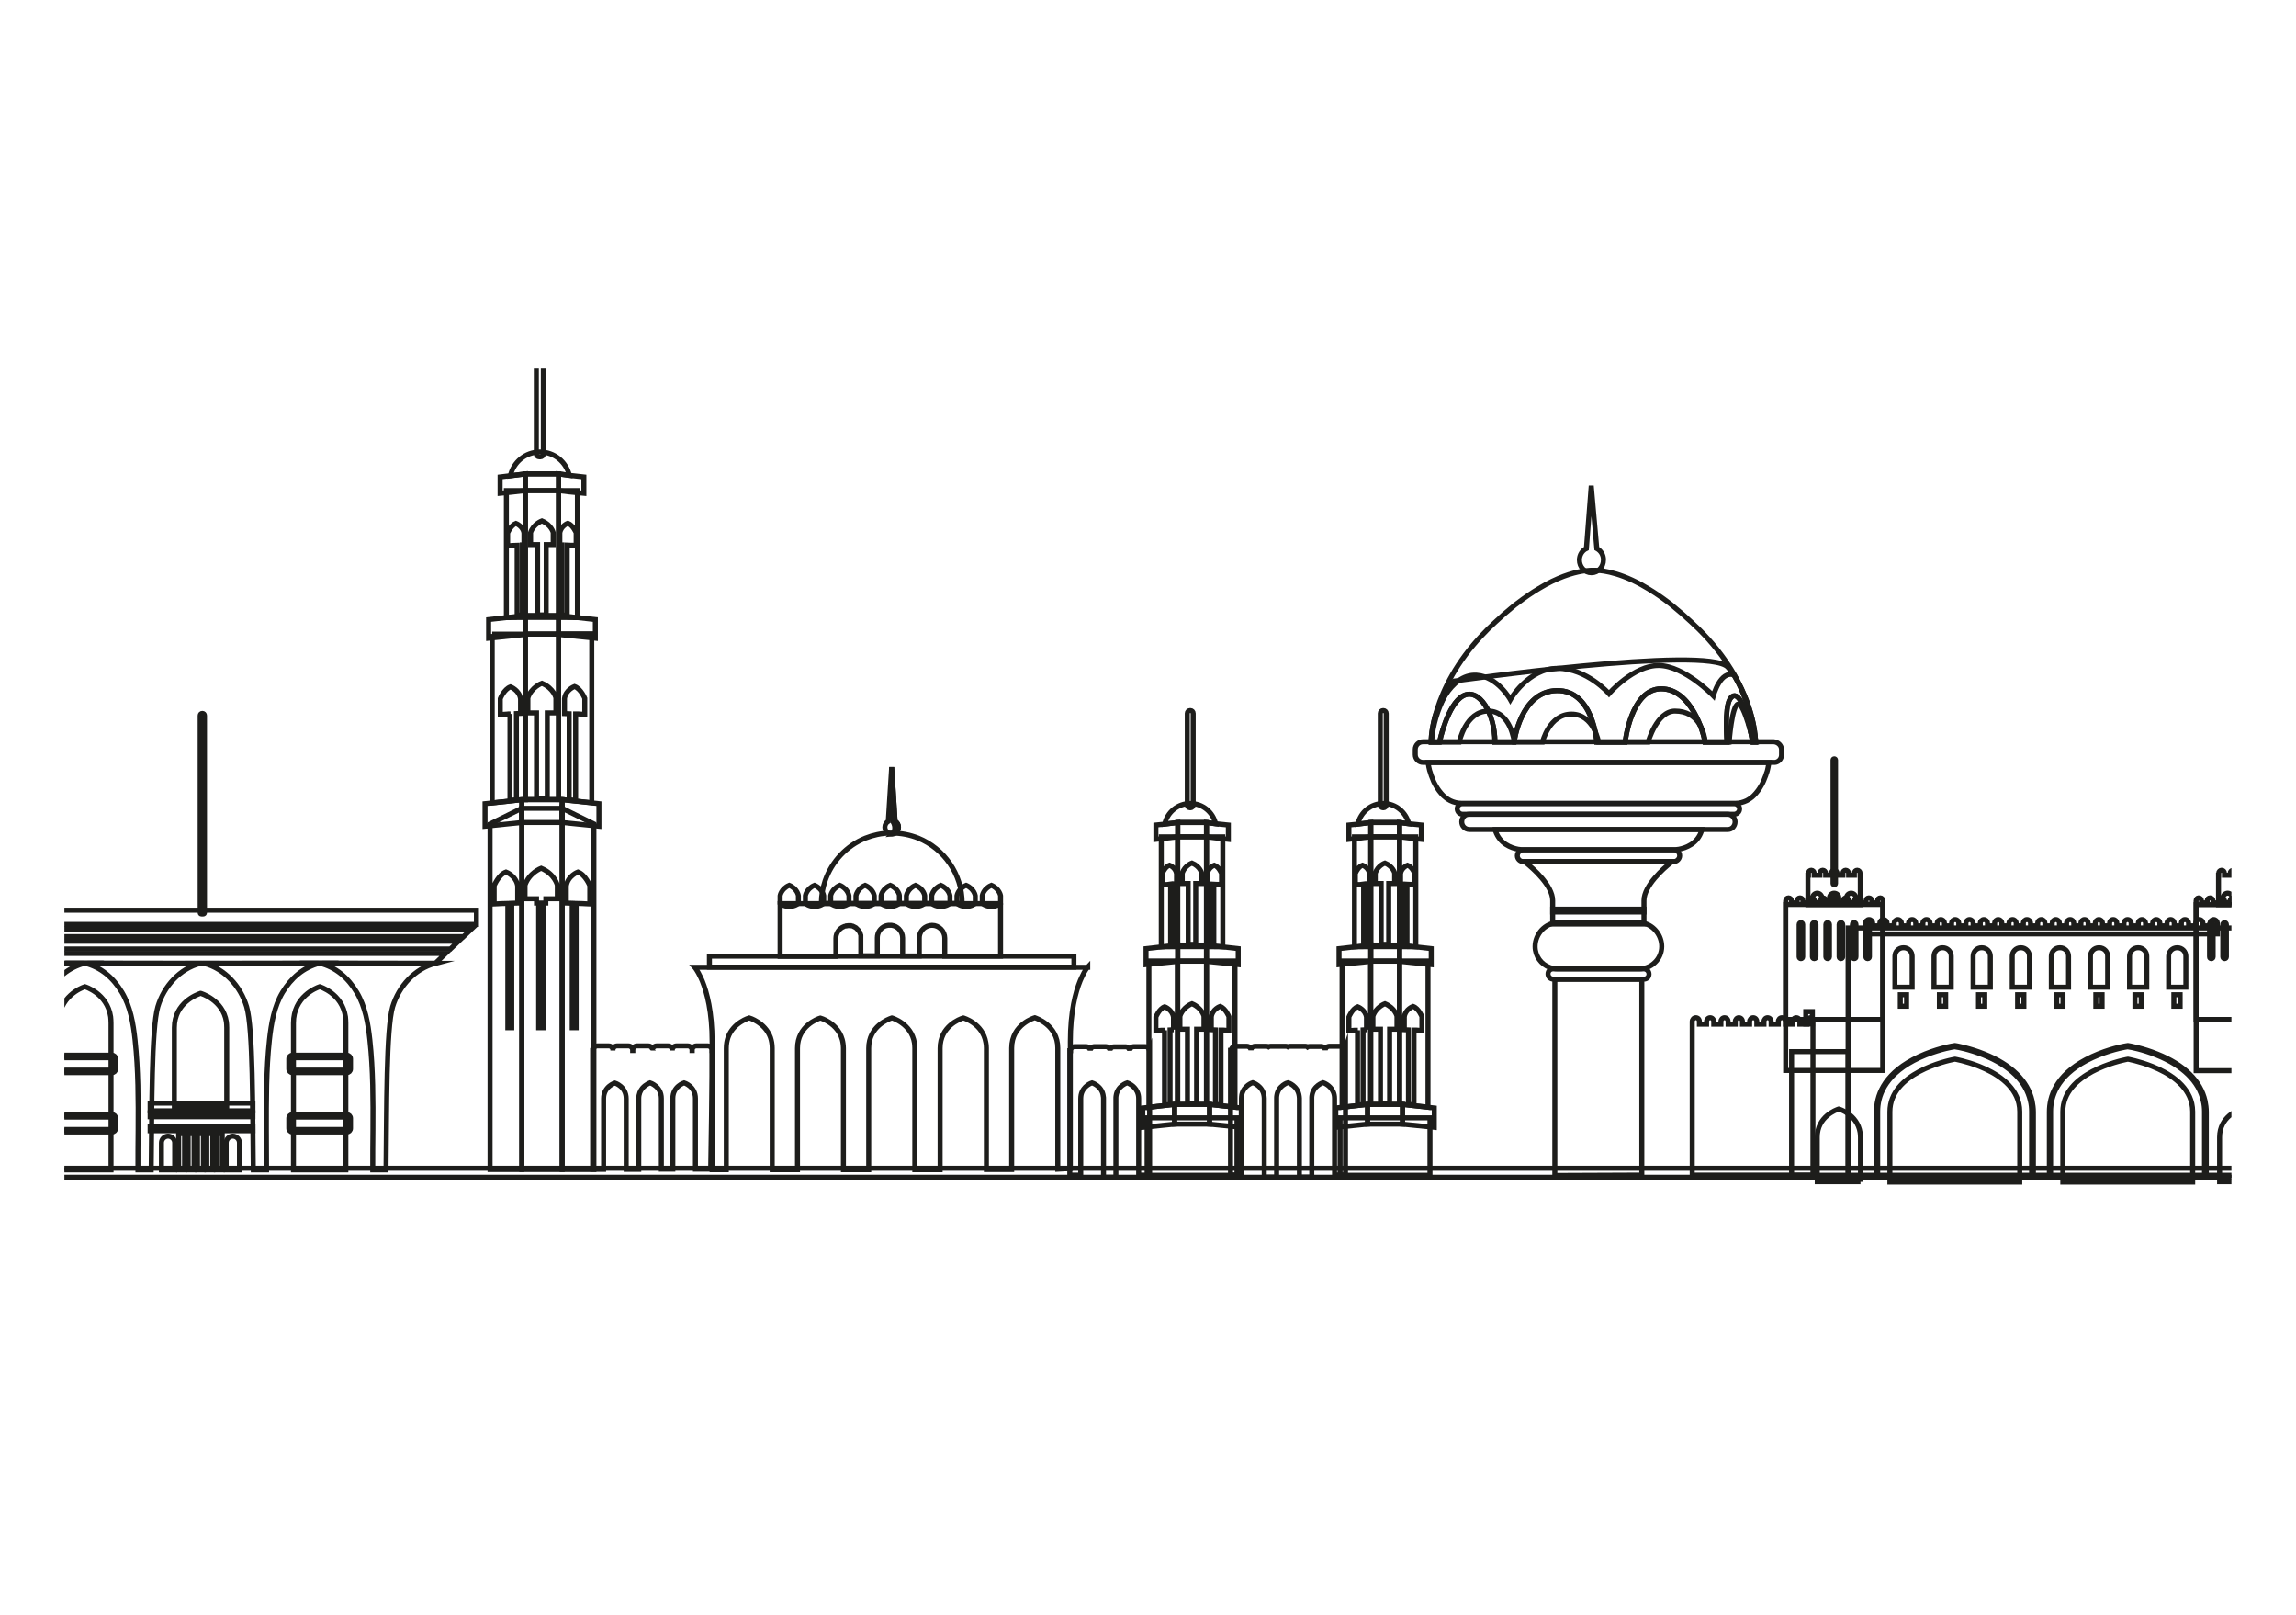 <?xml version="1.0" encoding="utf-8"?>
<!-- Generator: Adobe Illustrator 24.3.0, SVG Export Plug-In . SVG Version: 6.00 Build 0)  -->
<svg version="1.1" xmlns="http://www.w3.org/2000/svg" xmlns:xlink="http://www.w3.org/1999/xlink" x="0px" y="0px"
	 viewBox="0 0 128 90" style="enable-background:new 0 0 128 90;" xml:space="preserve">
<style type="text/css">
	.st0{clip-path:url(#SVGID_2_);}
	.st1{fill:none;stroke:#1D1D1B;stroke-width:0.28;stroke-miterlimit:10;}
</style>
<g id="Layer_1">
</g>
<g id="Layer_2">
	<g>
		<defs>
			<rect id="SVGID_1_" x="3.59" y="20.54" width="120.81" height="48.38"/>
		</defs>
		<clipPath id="SVGID_2_">
			<use xlink:href="#SVGID_1_"  style="overflow:visible;"/>
		</clipPath>
		<g id="buildings" class="st0">
			<g>
				<polygon class="st1" points="91.53,54.58 91.53,65.49 86.68,65.51 86.68,54.58 				"/>
				<path class="st1" d="M91.93,54.29c0,0.08-0.03,0.15-0.08,0.2c-0.05,0.05-0.12,0.08-0.2,0.08h-5.06c-0.16,0-0.29-0.13-0.29-0.29
					c0-0.08,0.03-0.15,0.08-0.2c0.05-0.05,0.12-0.08,0.2-0.08h5.06C91.8,54,91.93,54.13,91.93,54.29z"/>
				<path class="st1" d="M92.64,52.75c0,0.34-0.14,0.66-0.37,0.88c-0.13,0.13-0.28,0.23-0.45,0.29C91.68,53.97,91.54,54,91.39,54
					h-4.56c-0.15,0-0.29-0.03-0.43-0.08c-0.48-0.17-0.82-0.63-0.82-1.17c0-0.34,0.14-0.67,0.37-0.92c0.23-0.24,0.54-0.4,0.88-0.4
					h4.56c0.09,0,0.18,0.01,0.27,0.03C92.22,51.6,92.64,52.15,92.64,52.75z"/>
				<path class="st1" d="M93.22,48.02c0,0-0.04,0.03-0.1,0.08c-0.35,0.28-1.47,1.25-1.47,2.09v1.28c0,0.02,0,0.03,0,0.03h-5.09
					c0,0,0-0.33,0-1.31c0-0.84-1.12-1.81-1.47-2.09c-0.06-0.05-0.1-0.08-0.1-0.08H93.22z"/>
				<path class="st1" d="M93.64,47.69c0,0.09-0.04,0.17-0.1,0.23c-0.06,0.06-0.14,0.1-0.23,0.1h-8.39c-0.18,0-0.33-0.15-0.33-0.33
					c0-0.09,0.04-0.17,0.1-0.23c0.06-0.06,0.14-0.1,0.23-0.1h8.39C93.49,47.36,93.64,47.5,93.64,47.69z"/>
				<path class="st1" d="M94.88,46.23c-0.01,0.03-0.01,0.05-0.02,0.08c-0.23,0.72-0.88,0.95-1.26,1.02
					c-0.17,0.03-0.29,0.03-0.29,0.03h-8.39c0,0-0.12,0-0.29-0.03c-0.38-0.07-1.02-0.3-1.26-1.02c-0.01-0.03-0.02-0.05-0.02-0.08
					H94.88z"/>
				<path class="st1" d="M96.73,45.81c0,0.12-0.05,0.22-0.12,0.3c-0.08,0.08-0.18,0.12-0.3,0.12H81.92c-0.24,0-0.43-0.19-0.43-0.43
					c0-0.12,0.05-0.22,0.12-0.3c0.04-0.04,0.08-0.07,0.13-0.09c0.05-0.02,0.11-0.03,0.17-0.03H96.3c0.06,0,0.12,0.01,0.17,0.03
					C96.62,45.48,96.73,45.63,96.73,45.81z"/>
				<path class="st1" d="M99.32,41.78v0.29c0,0.2-0.13,0.36-0.31,0.41c-0.04,0.01-0.07,0.01-0.11,0.01H79.33
					c-0.23,0-0.43-0.19-0.43-0.43v-0.29c0-0.24,0.19-0.43,0.43-0.43h19.56C99.13,41.36,99.32,41.55,99.32,41.78z"/>
				<path class="st1" d="M98.62,42.5c0,0-0.01,0.06-0.03,0.16c-0.01,0.04-0.02,0.1-0.03,0.15c-0.01,0.04-0.02,0.08-0.03,0.13
					c-0.01,0.05-0.03,0.1-0.05,0.15c-0.01,0.04-0.03,0.09-0.04,0.13c-0.02,0.05-0.04,0.1-0.06,0.15c-0.02,0.04-0.03,0.09-0.05,0.13
					c-0.02,0.05-0.05,0.1-0.07,0.15c-0.02,0.04-0.04,0.09-0.07,0.13c-0.03,0.05-0.06,0.1-0.09,0.15c-0.03,0.04-0.06,0.09-0.09,0.13
					c-0.04,0.05-0.08,0.1-0.12,0.15c-0.04,0.05-0.08,0.09-0.12,0.13c-0.06,0.06-0.12,0.11-0.18,0.15c-0.07,0.05-0.14,0.09-0.21,0.13
					c-0.19,0.09-0.4,0.15-0.64,0.15h-7.62c0,0-0.01,0-0.01,0h-7.62c-0.24,0-0.46-0.06-0.64-0.15c-0.07-0.04-0.15-0.08-0.21-0.13
					c-0.06-0.05-0.12-0.1-0.18-0.15c-0.04-0.04-0.08-0.09-0.12-0.13c-0.04-0.05-0.08-0.1-0.12-0.15c-0.03-0.04-0.06-0.09-0.09-0.13
					c-0.03-0.05-0.06-0.1-0.09-0.15c-0.02-0.04-0.05-0.09-0.07-0.13c-0.03-0.05-0.05-0.1-0.07-0.15c-0.02-0.04-0.04-0.09-0.05-0.13
					c-0.02-0.05-0.04-0.1-0.06-0.15c-0.02-0.05-0.03-0.09-0.04-0.13c-0.02-0.05-0.03-0.11-0.05-0.15c-0.01-0.05-0.02-0.09-0.03-0.13
					c-0.01-0.06-0.03-0.11-0.03-0.15c-0.02-0.1-0.03-0.16-0.03-0.16H98.62z"/>
				<path class="st1" d="M96.98,45.08c0,0.08-0.03,0.16-0.09,0.21c-0.05,0.05-0.13,0.09-0.21,0.09H81.54c-0.16,0-0.3-0.13-0.3-0.3
					c0-0.08,0.03-0.16,0.09-0.21c0,0,0.01-0.01,0.01-0.01c0.02-0.02,0.05-0.04,0.08-0.05c0.03-0.01,0.07-0.02,0.11-0.02h15.15
					c0.04,0,0.08,0.01,0.11,0.02c0.03,0.01,0.06,0.03,0.08,0.05C96.94,44.91,96.98,44.99,96.98,45.08z"/>
				<path class="st1" d="M81.35,41.36c0,0,0.36-1.73,1.62-1.73s1.45,1.73,1.45,1.73h1.57c0,0,0.37-1.56,1.62-1.56
					s1.51,1.56,1.51,1.56h2.76c0,0,0.48-1.73,1.5-1.73c1.3,0,1.62,1.15,1.69,1.73h1.33c0,0,0.15-2.07,0.5-2.12
					c0.34-0.05,0.84,2.12,0.84,2.12h0.16c0,0-0.44-2.95-1.58-4.18c-1.13-1.23-15.26,0.78-15.26,0.78s-1.12,1.39-1.25,3.4H81.35z"/>
				<path class="st1" d="M89.02,30.57l-0.31-3.5l-0.27,3.5c-0.23,0.11-0.39,0.36-0.39,0.64c0,0.39,0.3,0.71,0.67,0.71
					c0.37,0,0.67-0.32,0.67-0.71C89.4,30.93,89.24,30.69,89.02,30.57z"/>
				<path class="st1" d="M97.87,41.36h-0.16c-0.45-2.49-0.96-2.91-1.27-2.39c-0.31,0.51-0.16,2.39-0.16,2.39h-1.23
					c-0.06-0.47-0.75-2.97-2.44-2.97c-1.69,0-2.01,2.97-2.01,2.97h-1.58c0,0-0.2-2.91-2.23-2.87c-2.03,0.03-2.38,2.87-2.38,2.87
					h-1.07c0-1.61-0.89-3.05-1.77-2.58c-0.88,0.47-1.32,2.58-1.32,2.58h-0.47c0,0-0.01-0.55,0.22-1.43c0,0,0,0,0,0
					c0.27-1.01,0.85-2.46,2.13-3.98c0.25-0.3,0.53-0.6,0.83-0.9c0.05-0.05,0.1-0.1,0.15-0.14c0.08-0.07,0.15-0.15,0.23-0.22
					c0.34-0.32,0.66-0.6,0.97-0.85c0.09-0.08,0.18-0.15,0.28-0.22c0.43-0.33,0.83-0.6,1.2-0.82c0.13-0.08,0.26-0.15,0.38-0.22
					c0.98-0.53,1.73-0.71,2.2-0.77c0.21-0.03,0.36-0.03,0.46-0.03c0.31,0,1.24,0.03,2.66,0.8c0.12,0.07,0.25,0.14,0.38,0.22
					c0.37,0.22,0.77,0.49,1.2,0.82c0.09,0.07,0.18,0.14,0.27,0.22c0.31,0.25,0.63,0.53,0.97,0.85c0.08,0.07,0.15,0.14,0.23,0.22
					c0.05,0.05,0.1,0.09,0.15,0.14c0.78,0.77,1.37,1.54,1.82,2.26c0.07,0.11,0.13,0.22,0.19,0.32
					C97.9,39.73,97.87,41.36,97.87,41.36z"/>
				<path class="st1" d="M97.87,41.36h-0.16c-0.45-2.49-0.96-2.91-1.27-2.39c-0.31,0.51-0.16,2.39-0.16,2.39h-1.23
					c-0.06-0.47-0.75-2.97-2.44-2.97c-1.69,0-2.01,2.97-2.01,2.97h-1.58c0,0-0.2-2.91-2.23-2.87c-2.03,0.03-2.38,2.87-2.38,2.87
					h-1.07c0-1.61-0.89-3.05-1.77-2.58c-0.88,0.47-1.32,2.58-1.32,2.58h-0.47c0,0-0.01-0.55,0.22-1.43c0,0,0,0,0,0
					c0.03-0.08,0.79-2.4,2.32-2.3c1.17,0.08,1.88,1.36,1.88,1.36s0.99-1.74,2.63-1.74c1.64,0,2.87,1.41,2.87,1.41
					s1.37-1.59,2.79-1.57c1.42,0.02,3.03,1.69,3.03,1.69s0.38-1.44,1.16-1.16C97.9,39.73,97.87,41.36,97.87,41.36z"/>
				<rect x="86.56" y="50.67" class="st1" width="5.09" height="0.16"/>
			</g>
			<g>
				<g>
					<polygon class="st1" points="29.09,44.57 29.09,45.84 27.04,46.05 27.04,44.79 					"/>
					<polygon class="st1" points="31.34,44.57 31.34,45.84 33.39,46.05 33.39,44.79 					"/>
					<path class="st1" d="M31.14,27.34v7.07l0.98,0.01l0.07,0h0v-7.08H31.14z M31.21,30.37V29.7c0.06-0.4,0.45-0.54,0.45-0.54
						c0.29,0.11,0.46,0.53,0.46,0.53v0.71l-0.14-0.01l0,0l-0.13,0v0l-0.23-0.01v3.92l-0.29-0.04v-3.89L31.21,30.37z"/>
					<path class="st1" d="M28.23,27.34v7.08h0l0.08,0l0.98-0.01v-7.07H28.23z M28.57,30.4l-0.13,0.01h0l-0.12,0l-0.02,0V29.7
						c0,0,0.01-0.02,0.02-0.04c0.05-0.11,0.21-0.4,0.44-0.49c0,0,0.4,0.15,0.45,0.54v0.66l-0.09,0v3.89l-0.29,0.04v-3.91L28.57,30.4
						z"/>
					<path class="st1" d="M29.29,27.34v7.07h1.85v-7.07H29.29z M29.58,30.35v-0.67c0.16-0.48,0.63-0.65,0.63-0.65
						c0.53,0.22,0.63,0.65,0.63,0.65v0.67h-0.39v3.92h-0.48v-3.92H29.58z"/>
					<rect x="29.09" y="44.57" class="st1" width="2.25" height="1.27"/>
					<path class="st1" d="M29.29,35.33v9.23h1.85v-9.23H29.29z M30.99,39.73h-0.48v4.78h-0.6v-4.78h-0.48v-0.84
						c0.2-0.6,0.78-0.81,0.78-0.81c0.66,0.28,0.78,0.81,0.78,0.81V39.73z"/>
					<path class="st1" d="M27.44,35.33v9.42l0,0l1.04-0.11h0l0.61-0.07h0.2v-9.23H27.44z M29.02,39.76l-0.23,0.01v4.8l-0.36,0.04
						v-4.82l0.03,0l-0.22,0.01l-0.01,0v0l-0.14,0.01l-0.2,0.01v-0.88c0,0,0.21-0.53,0.57-0.66c0,0,0.49,0.18,0.56,0.67V39.76z"/>
					<path class="st1" d="M31.14,35.33v9.23h0.2l0.61,0.07h0l1.04,0.11l0,0v-9.42H31.14z M32.59,39.81l-0.2-0.01l-0.14-0.01v0
						l-0.16,0v4.82l-0.36-0.04v-4.79l-0.26-0.01v-0.84c0.07-0.49,0.56-0.67,0.56-0.67c0.36,0.13,0.57,0.66,0.57,0.66V39.81z"/>
					<polygon class="st1" points="29.29,34.3 29.29,35.36 27.24,35.57 27.24,34.53 					"/>
					<polygon class="st1" points="31.14,34.3 31.14,35.36 33.19,35.57 33.19,34.53 					"/>
					<rect x="29.29" y="34.3" class="st1" width="1.85" height="1.04"/>
					<polygon class="st1" points="32.55,26.58 32.55,27.49 31.7,27.41 31.14,27.34 31.14,26.41 31.74,26.49 					"/>
					<polygon class="st1" points="29.29,26.41 29.29,27.34 28.51,27.43 27.88,27.49 27.88,26.58 28.45,26.51 					"/>
					<rect x="29.29" y="26.41" class="st1" width="1.85" height="0.93"/>
					<path class="st1" d="M30.13,25.46h-0.07c-0.09,0-0.16-0.07-0.16-0.16v-5.95c0-0.09,0.07-0.16,0.16-0.16h0.07
						c0.09,0,0.16,0.07,0.16,0.16v5.95C30.29,25.39,30.22,25.46,30.13,25.46z"/>
					<path class="st1" d="M31.74,26.49l-0.6-0.08h-1.85l-0.84,0.11c0.17-0.76,0.84-1.33,1.65-1.33
						C30.9,25.19,31.56,25.74,31.74,26.49z"/>
				</g>
				<path class="st1" d="M27.32,45.92v19.26h1.77V45.05L27.32,45.92z M27.94,50.36l-0.17,0.01l-0.22,0.01v-1.02
					c0,0,0.24-0.61,0.66-0.76c0,0,0.57,0.21,0.65,0.78v0.95l-0.33,0.01v6.94h-0.22v-6.93L27.94,50.36z"/>
				<path class="st1" d="M29.09,45.05v20.13h2.25V45.05H29.09z M29.91,50.33v-0.24h-0.64v-0.76c0.23-0.69,0.9-0.94,0.9-0.94
					c0.76,0.32,0.9,0.94,0.9,0.94v0.76h-0.64v0.24H30.3v6.95h-0.27v-6.95H29.91z"/>
				<path class="st1" d="M31.34,45.05v20.13h1.77V45.92L31.34,45.05z M31.57,50.33v-0.95c0.08-0.57,0.65-0.78,0.65-0.78
					c0.42,0.15,0.66,0.76,0.66,0.76v1.02l-0.22-0.01l-0.17-0.01l-0.37-0.01v6.93H31.9v-6.94L31.57,50.33z"/>
			</g>
			<g>
				<g>
					<polygon class="st1" points="65.48,61.55 65.48,62.65 63.71,62.83 63.71,61.75 					"/>
					<polygon class="st1" points="67.43,61.55 67.43,62.65 69.2,62.83 69.2,61.75 					"/>
					<path class="st1" d="M67.26,46.64v6.12l0.85,0.01l0.06,0h0v-6.13H67.26z M67.31,49.27v-0.58c0.05-0.34,0.39-0.47,0.39-0.47
						c0.25,0.09,0.4,0.46,0.4,0.46v0.62l-0.12-0.01l0,0l-0.11,0v0l-0.2-0.01v3.39l-0.25-0.03v-3.37L67.31,49.27z"/>
					<path class="st1" d="M64.74,46.64v6.13h0l0.07,0l0.84-0.01v-6.12H64.74z M65.04,49.3l-0.11,0h0l-0.11,0l-0.02,0v-0.62
						c0,0,0.01-0.01,0.02-0.04c0.04-0.1,0.18-0.35,0.38-0.42c0,0,0.34,0.13,0.39,0.47v0.57l-0.08,0v3.36l-0.25,0.03v-3.38
						L65.04,49.3z"/>
					<path class="st1" d="M65.66,46.64v6.12h1.6v-6.12H65.66z M65.91,48.66c0.14-0.42,0.54-0.56,0.54-0.56
						c0.46,0.19,0.54,0.56,0.54,0.56v0.58h-0.33v3.39h-0.42v-3.39h-0.33V48.66z"/>
					<rect x="65.48" y="61.55" class="st1" width="1.95" height="1.1"/>
					<path class="st1" d="M65.66,53.56v7.99h1.6v-7.99H65.66z M67.13,57.36h-0.42v4.13H66.2v-4.13h-0.42v-0.72
						c0.17-0.52,0.67-0.7,0.67-0.7c0.57,0.24,0.67,0.7,0.67,0.7V57.36z"/>
					<path class="st1" d="M64.05,53.56v8.15l0,0l0.9-0.1h0l0.52-0.06h0.17v-7.99H64.05z M65.43,57.39l-0.2,0.01v4.15l-0.31,0.04
						v-4.17l0.02,0l-0.19,0l-0.01,0v0l-0.12,0.01l-0.18,0.01v-0.76c0,0,0.18-0.46,0.49-0.57c0,0,0.43,0.16,0.49,0.58V57.39z"/>
					<path class="st1" d="M67.26,53.56v7.99h0.17l0.52,0.06h0l0.9,0.1l0,0v-8.15H67.26z M68.51,57.43l-0.18-0.01l-0.12-0.01v0
						l-0.14,0v4.17l-0.31-0.04v-4.14l-0.23-0.01v-0.72c0.06-0.43,0.49-0.58,0.49-0.58c0.31,0.11,0.49,0.57,0.49,0.57V57.43z"/>
					<polygon class="st1" points="65.66,52.67 65.66,53.58 63.89,53.76 63.89,52.87 					"/>
					<polygon class="st1" points="67.26,52.67 67.26,53.58 69.03,53.76 69.03,52.87 					"/>
					<rect x="65.66" y="52.67" class="st1" width="1.6" height="0.9"/>
					<polygon class="st1" points="68.48,45.98 68.48,46.78 67.74,46.7 67.26,46.64 67.26,45.84 67.77,45.91 					"/>
					<polygon class="st1" points="65.66,45.84 65.66,46.64 64.98,46.72 64.44,46.78 64.44,45.98 64.93,45.93 					"/>
					<rect x="65.66" y="45.84" class="st1" width="1.6" height="0.8"/>
					<path class="st1" d="M66.36,45.02h-0.01c-0.09,0-0.16-0.07-0.16-0.16v-5.1c0-0.09,0.07-0.16,0.16-0.16h0.01
						c0.09,0,0.16,0.07,0.16,0.16v5.1C66.52,44.95,66.45,45.02,66.36,45.02z"/>
					<path class="st1" d="M67.77,45.91l-0.52-0.07h-1.6l-0.72,0.09c0.14-0.66,0.73-1.15,1.42-1.15
						C67.05,44.78,67.62,45.26,67.77,45.91z"/>
				</g>
				<rect x="63.95" y="62.3" class="st1" width="5.01" height="3.2"/>
			</g>
			<g>
				<g>
					<polygon class="st1" points="76.24,61.55 76.24,62.65 74.47,62.83 74.47,61.75 					"/>
					<polygon class="st1" points="78.19,61.55 78.19,62.65 79.96,62.83 79.96,61.75 					"/>
					<path class="st1" d="M78.02,46.64v6.12l0.85,0.01l0.06,0h0v-6.13H78.02z M78.08,49.27v-0.58c0.05-0.34,0.39-0.47,0.39-0.47
						c0.25,0.09,0.4,0.46,0.4,0.46v0.62l-0.12-0.01l0,0l-0.11,0v0l-0.2-0.01v3.39l-0.25-0.03v-3.37L78.08,49.27z"/>
					<path class="st1" d="M75.51,46.64v6.13h0l0.07,0l0.84-0.01v-6.12H75.51z M75.8,49.3l-0.11,0h0l-0.11,0l-0.02,0v-0.62
						c0,0,0.01-0.01,0.02-0.04c0.04-0.1,0.18-0.35,0.38-0.42c0,0,0.34,0.13,0.39,0.47v0.57l-0.08,0v3.36l-0.25,0.03v-3.38L75.8,49.3
						z"/>
					<path class="st1" d="M76.42,46.64v6.12h1.6v-6.12H76.42z M76.67,48.66c0.14-0.42,0.54-0.56,0.54-0.56
						c0.46,0.19,0.54,0.56,0.54,0.56v0.58h-0.33v3.39H77v-3.39h-0.33V48.66z"/>
					<rect x="76.24" y="61.55" class="st1" width="1.95" height="1.1"/>
					<path class="st1" d="M76.42,53.56v7.99h1.6v-7.99H76.42z M77.89,57.36h-0.42v4.13h-0.51v-4.13h-0.42v-0.72
						c0.17-0.52,0.67-0.7,0.67-0.7c0.57,0.24,0.67,0.7,0.67,0.7V57.36z"/>
					<path class="st1" d="M74.82,53.56v8.15l0,0l0.9-0.1h0l0.52-0.06h0.17v-7.99H74.82z M76.19,57.39l-0.2,0.01v4.15l-0.31,0.04
						v-4.17l0.02,0l-0.19,0l-0.01,0v0l-0.12,0.01l-0.18,0.01v-0.76c0,0,0.18-0.46,0.49-0.57c0,0,0.43,0.16,0.49,0.58V57.39z"/>
					<path class="st1" d="M78.02,53.56v7.99h0.17l0.52,0.06h0l0.9,0.1l0,0v-8.15H78.02z M79.27,57.43l-0.18-0.01l-0.12-0.01v0
						l-0.14,0v4.17l-0.31-0.04v-4.14l-0.23-0.01v-0.72c0.06-0.43,0.49-0.58,0.49-0.58c0.31,0.11,0.49,0.57,0.49,0.57V57.43z"/>
					<polygon class="st1" points="76.42,52.67 76.42,53.58 74.65,53.76 74.65,52.87 					"/>
					<polygon class="st1" points="78.02,52.67 78.02,53.58 79.79,53.76 79.79,52.87 					"/>
					<rect x="76.42" y="52.67" class="st1" width="1.6" height="0.9"/>
					<polygon class="st1" points="79.24,45.98 79.24,46.78 78.5,46.7 78.02,46.64 78.02,45.84 78.54,45.91 					"/>
					<polygon class="st1" points="76.42,45.84 76.42,46.64 75.74,46.72 75.2,46.78 75.2,45.98 75.69,45.93 					"/>
					<rect x="76.42" y="45.84" class="st1" width="1.6" height="0.8"/>
					<path class="st1" d="M77.12,45.02h-0.01c-0.09,0-0.16-0.07-0.16-0.16v-5.1c0-0.09,0.07-0.16,0.16-0.16h0.01
						c0.09,0,0.16,0.07,0.16,0.16v5.1C77.28,44.95,77.21,45.02,77.12,45.02z"/>
					<path class="st1" d="M78.54,45.91l-0.52-0.07h-1.6l-0.72,0.09c0.14-0.66,0.73-1.15,1.42-1.15
						C77.81,44.78,78.38,45.26,78.54,45.91z"/>
				</g>
				<rect x="74.71" y="62.3" class="st1" width="5.01" height="3.2"/>
			</g>
			<g>
				<path class="st1" d="M64.09,58.43v7.06l-0.61,0v-4.26c0-0.15-0.03-0.27-0.08-0.38c-0.17-0.38-0.56-0.5-0.56-0.5
					s-0.54,0.16-0.62,0.72c-0.01,0.05-0.01,0.1-0.01,0.15v4.39h-0.69v-4.39c0-0.04,0-0.08-0.01-0.11c-0.06-0.59-0.63-0.76-0.63-0.76
					s-0.5,0.15-0.61,0.67c-0.01,0.06-0.02,0.13-0.02,0.21v4.26h-0.61V60l0-1.44h0.04c0,0,0,0,0,0c0-0.12,0.1-0.23,0.23-0.23h0.64
					c0.12,0,0.23,0.1,0.23,0.23c0-0.12,0.1-0.23,0.23-0.23h0.64c0.08,0,0.16,0.05,0.2,0.12c0.02,0.03,0.03,0.07,0.03,0.11v0h0
					c0-0.12,0.1-0.22,0.23-0.22h0.64c0.12,0,0.22,0.1,0.23,0.22v0h0c0,0,0,0,0,0c0-0.12,0.1-0.23,0.23-0.23h0.64
					c0.03,0,0.06,0.01,0.09,0.02c0.08,0.03,0.14,0.11,0.14,0.21c0,0,0,0,0,0h0v0C64.06,58.51,64.07,58.47,64.09,58.43z"/>
				<path class="st1" d="M74.98,58.54L74.98,58.54L74.98,58.54C74.98,58.54,74.98,58.54,74.98,58.54c0-0.09-0.06-0.17-0.14-0.21
					c-0.03-0.01-0.06-0.02-0.09-0.02h-0.64c-0.12,0-0.23,0.1-0.23,0.23c0,0,0,0,0,0h0v0c0-0.12-0.1-0.22-0.23-0.22h-0.64
					c-0.04,0-0.08,0.01-0.11,0.03c-0.01-0.01-0.02-0.01-0.03-0.02c-0.03-0.01-0.06-0.02-0.09-0.02h-0.22h-0.42h-0.22
					c-0.04,0-0.08,0.01-0.12,0.03c-0.03-0.02-0.07-0.03-0.11-0.03h-0.19c-0.01,0-0.02,0-0.03,0h-0.64c-0.04,0-0.08,0.01-0.11,0.03
					c-0.03-0.02-0.07-0.03-0.11-0.03h-0.64c-0.12,0-0.23,0.1-0.23,0.23c0-0.12-0.1-0.23-0.23-0.23h-0.64c-0.12,0-0.23,0.1-0.23,0.23
					c0,0,0,0,0,0h-0.04l0,1.44v5.5h0.61v-4.26c0-0.07,0.01-0.14,0.02-0.21c0.11-0.52,0.61-0.67,0.61-0.67s0.56,0.17,0.63,0.76
					c0,0.04,0.01,0.07,0.01,0.11v4.39h0.69v-4.39c0-0.05,0-0.1,0.01-0.15c0.08-0.56,0.61-0.72,0.62-0.72c0.01,0,0.56,0.17,0.63,0.76
					c0,0.04,0.01,0.07,0.01,0.11v4.39h0.69v-4.39c0-0.05,0-0.1,0.01-0.15c0.08-0.56,0.62-0.72,0.62-0.72s0.39,0.12,0.56,0.5
					c0.05,0.1,0.08,0.23,0.08,0.38v4.26l0.61,0v-7.06C75,58.45,74.98,58.49,74.98,58.54z"/>
				<path class="st1" d="M39.7,59.99v-1.44h-0.01c0-0.01,0-0.02,0-0.03c0-0.06-0.03-0.12-0.07-0.16c-0.04-0.04-0.1-0.07-0.16-0.07
					h-0.64c-0.12,0-0.23,0.1-0.23,0.23c0,0.01,0,0.02,0,0.03h-0.01c0-0.01,0-0.02,0-0.03c0-0.06-0.03-0.12-0.07-0.16
					c-0.04-0.04-0.1-0.07-0.16-0.07h-0.64c-0.12,0-0.23,0.1-0.23,0.23c0,0.01,0,0.02,0,0.03h0c0-0.01,0-0.02,0-0.03
					c0-0.12-0.1-0.23-0.23-0.23h-0.64c-0.12,0-0.23,0.1-0.23,0.23c0-0.06-0.03-0.12-0.07-0.16c-0.04-0.04-0.1-0.07-0.16-0.07h-0.64
					c-0.12,0-0.23,0.1-0.23,0.23c0,0.01,0,0.02,0,0.03h-0.01c0-0.01,0-0.02,0-0.03c0-0.06-0.03-0.12-0.07-0.16
					c-0.04-0.04-0.1-0.07-0.16-0.07h-0.64c-0.12,0-0.23,0.1-0.23,0.23c0,0.01,0,0.02,0,0.03h0c0-0.01,0-0.02,0-0.03
					c0-0.12-0.1-0.23-0.23-0.23h-0.64c-0.12,0-0.23,0.1-0.23,0.23c0,0.01,0,0.02,0,0.03h-0.03l0,1.44v5.18h0.61c0,0,0-3.26,0-3.94
					s0.63-0.87,0.63-0.87s0.63,0.19,0.63,0.87s0,3.94,0,3.94h0.7c0,0,0-3.26,0-3.94c0-0.26,0.09-0.44,0.2-0.58
					c0.19-0.22,0.43-0.3,0.43-0.3s0.63,0.19,0.63,0.87s0,3.94,0,3.94h0.64c0,0,0-3.26,0-3.94s0.63-0.87,0.63-0.87
					s0.63,0.19,0.63,0.87s0,3.94,0,3.94h0.85L39.7,59.99L39.7,59.99z M36.41,58.55c0-0.01,0-0.02,0-0.03
					C36.41,58.53,36.41,58.54,36.41,58.55L36.41,58.55z"/>
				<path class="st1" d="M60.64,53.9c0,0-0.16,0.17-0.34,0.58c-0.02,0.05-0.05,0.11-0.08,0.18c-0.26,0.64-0.55,1.72-0.55,3.39v7.07
					c-0.01,0-0.01,0-0.02,0c-0.03,0-0.05,0-0.08,0.01c-0.07,0.01-0.14,0.01-0.2,0.01c-0.13,0.01-0.27,0.01-0.4,0.02v-6.75
					c0-1.29-1.23-1.67-1.28-1.69c0,0,0,0,0,0s-1.29,0.36-1.29,1.69v6.71c0,0.04,0,0.06,0,0.06h-1.41c0,0,0-0.07,0-0.21v-6.56
					c0-0.11-0.01-0.22-0.03-0.31c-0.18-1.07-1.26-1.37-1.26-1.37s-0.01,0-0.02,0.01c-0.16,0.05-1.27,0.45-1.27,1.68v5.97
					c0,0.49,0,0.8,0,0.8H51c0,0,0-0.57,0-1.38v-5.39c0-0.1-0.01-0.2-0.02-0.29c-0.17-1.09-1.26-1.4-1.26-1.4s-0.01,0-0.02,0.01
					c-0.15,0.05-1.27,0.45-1.27,1.68v3.48c0,1.68,0,3.29,0,3.29h-1.41c0,0,0-3.39,0-5.47v-1.3c0-0.09-0.01-0.18-0.02-0.26
					c-0.08-0.61-0.46-0.98-0.78-1.19c-0.26-0.17-0.48-0.23-0.48-0.23s0,0-0.01,0c-0.14,0.04-1.27,0.44-1.27,1.68
					c0,1.32,0,6.77,0,6.77h-1.41v-6.77c0-0.23-0.04-0.43-0.1-0.61c-0.31-0.83-1.18-1.08-1.18-1.08s-0.88,0.25-1.18,1.08
					c-0.06,0.18-0.1,0.38-0.1,0.61c0,1.32,0,6.77,0,6.77H39.7v-7.13c0-1.67-0.29-2.75-0.55-3.39c-0.03-0.06-0.05-0.12-0.08-0.18
					c-0.19-0.41-0.34-0.58-0.34-0.58H60.64z"/>
				<path class="st1" d="M53.64,50.35h-7.85c0,0,0-0.01,0-0.03c0-0.43,0.08-0.84,0.21-1.23c0.37-1.08,1.2-1.96,2.25-2.38
					c0.43-0.17,0.89-0.27,1.37-0.28c0.01,0,0.01,0,0.02,0c0.03,0,0.05,0,0.08,0c0.52,0,1.01,0.1,1.47,0.28
					C52.62,47.29,53.64,48.7,53.64,50.35z"/>
				<g>
					<path class="st1" d="M50.09,46.1c0,0.2-0.15,0.36-0.35,0.38c-0.01,0-0.02,0-0.03,0c-0.21,0-0.38-0.17-0.38-0.38
						c0-0.14,0.08-0.26,0.19-0.33h0l0.19-3.02l0.19,3.02h0C50.02,45.84,50.09,45.96,50.09,46.1z"/>
				</g>
				<path class="st1" d="M55.78,50.35v2.94h-3.11v-1.01c0-0.19-0.08-0.37-0.21-0.5c-0.13-0.13-0.3-0.21-0.5-0.21
					c-0.09,0-0.18,0.02-0.26,0.05c-0.05,0.02-0.1,0.05-0.15,0.08c-0.18,0.13-0.3,0.34-0.3,0.57v1.01h-0.93v-1.01
					c0-0.19-0.08-0.37-0.21-0.5c-0.1-0.1-0.24-0.18-0.4-0.2c-0.01,0-0.02,0-0.03,0c-0.01,0-0.02,0-0.03,0c-0.01,0-0.02,0-0.04,0h0
					c-0.01,0-0.02,0-0.03,0c0,0-0.01,0-0.01,0c-0.01,0-0.01,0-0.02,0c0,0-0.01,0-0.01,0c-0.01,0-0.01,0-0.02,0
					c-0.06,0.01-0.12,0.02-0.17,0.04c-0.26,0.1-0.44,0.36-0.44,0.65v1.01h-0.92v-1.01c0-0.02,0-0.05,0-0.07c0-0.01,0-0.02,0-0.04
					c0-0.01,0-0.01,0-0.02c0-0.01,0-0.02-0.01-0.03c-0.01-0.02-0.01-0.05-0.02-0.07c0-0.01-0.01-0.02-0.01-0.02
					c0-0.01-0.01-0.01-0.01-0.02c0-0.01-0.01-0.02-0.01-0.03c-0.01-0.01-0.01-0.02-0.02-0.03c-0.01-0.01-0.01-0.02-0.02-0.03
					c-0.01-0.01-0.01-0.02-0.02-0.03c0-0.01-0.01-0.01-0.01-0.02c0,0-0.01-0.01-0.01-0.01c0-0.01-0.01-0.01-0.01-0.01
					c0,0-0.01-0.01-0.01-0.01c-0.01-0.01-0.01-0.01-0.02-0.02c-0.01-0.01-0.02-0.02-0.02-0.02c-0.01-0.01-0.02-0.02-0.02-0.02
					c-0.01-0.01-0.01-0.01-0.02-0.02c0,0-0.01-0.01-0.01-0.01c-0.01,0-0.01-0.01-0.01-0.01c0,0-0.01-0.01-0.01-0.01
					c-0.02-0.01-0.03-0.02-0.05-0.03c-0.02-0.01-0.04-0.02-0.06-0.03c-0.02-0.01-0.04-0.02-0.06-0.03c-0.01,0-0.02-0.01-0.03-0.01
					c-0.01,0-0.02-0.01-0.03-0.01c-0.01,0-0.01,0-0.02,0c-0.01,0-0.02,0-0.03-0.01c-0.01,0-0.01,0-0.02,0c-0.01,0-0.02,0-0.03,0
					c-0.02,0-0.05,0-0.07,0c-0.01,0-0.02,0-0.03,0c-0.02,0-0.05,0-0.07,0.01c0,0,0,0-0.01,0c-0.01,0-0.02,0-0.03,0
					c-0.01,0-0.02,0-0.03,0.01l-0.01,0c-0.01,0-0.02,0.01-0.03,0.01c-0.01,0-0.02,0.01-0.03,0.01c-0.01,0-0.02,0.01-0.03,0.01
					c0,0,0,0,0,0c-0.26,0.1-0.45,0.36-0.45,0.65v1.01h-3.11v-2.94H55.78z"/>
				<rect x="39.55" y="53.29" class="st1" width="20.32" height="0.61"/>
				<g>
					<path class="st1" d="M44,49.34c-0.45,0.19-0.51,0.58-0.51,0.58v0.43c0,0,0.18,0.17,0.51,0.17c0.33,0,0.51-0.17,0.51-0.17v-0.43
						C44.51,49.92,44.46,49.53,44,49.34z"/>
					<path class="st1" d="M45.41,49.34c-0.45,0.19-0.51,0.58-0.51,0.58v0.43c0,0,0.18,0.17,0.51,0.17c0.33,0,0.51-0.17,0.51-0.17
						v-0.43C45.92,49.92,45.86,49.53,45.41,49.34z"/>
					<path class="st1" d="M46.82,49.34c-0.45,0.19-0.51,0.58-0.51,0.58v0.43c0,0,0.18,0.17,0.51,0.17c0.33,0,0.51-0.17,0.51-0.17
						v-0.43C47.33,49.92,47.27,49.53,46.82,49.34z"/>
					<path class="st1" d="M48.23,49.34c-0.45,0.19-0.51,0.58-0.51,0.58v0.43c0,0,0.18,0.17,0.51,0.17c0.33,0,0.51-0.17,0.51-0.17
						v-0.43C48.74,49.92,48.68,49.53,48.23,49.34z"/>
					<path class="st1" d="M49.63,49.34c-0.45,0.19-0.51,0.58-0.51,0.58v0.43c0,0,0.18,0.17,0.51,0.17s0.51-0.17,0.51-0.17v-0.43
						C50.15,49.92,50.09,49.53,49.63,49.34z"/>
					<path class="st1" d="M51.04,49.34c-0.45,0.19-0.51,0.58-0.51,0.58v0.43c0,0,0.18,0.17,0.51,0.17s0.51-0.17,0.51-0.17v-0.43
						C51.55,49.92,51.5,49.53,51.04,49.34z"/>
					<path class="st1" d="M52.45,49.34c-0.45,0.19-0.51,0.58-0.51,0.58v0.43c0,0,0.18,0.17,0.51,0.17c0.33,0,0.51-0.17,0.51-0.17
						v-0.43C52.96,49.92,52.9,49.53,52.45,49.34z"/>
					<path class="st1" d="M53.86,49.34c-0.45,0.19-0.51,0.58-0.51,0.58v0.43c0,0,0.18,0.17,0.51,0.17c0.33,0,0.51-0.17,0.51-0.17
						v-0.43C54.37,49.92,54.31,49.53,53.86,49.34z"/>
					<path class="st1" d="M55.27,49.34c-0.45,0.19-0.51,0.58-0.51,0.58v0.43c0,0,0.18,0.17,0.51,0.17c0.33,0,0.51-0.17,0.51-0.17
						v-0.43C55.78,49.92,55.72,49.53,55.27,49.34z"/>
				</g>
				<g>
					<path class="st1" d="M50.09,46.1c0,0.2-0.15,0.36-0.35,0.38c0.3-0.3,0.04-0.68,0.04-0.68l-0.07-3.04l0.19,3.02h0
						C50.02,45.84,50.09,45.96,50.09,46.1z"/>
				</g>
			</g>
			<g>
				<rect x="103.03" y="51.72" class="st1" width="21.55" height="13.78"/>
				<rect x="99.88" y="58.61" class="st1" width="3.15" height="6.89"/>
				<rect x="124.58" y="58.61" class="st1" width="3.15" height="6.89"/>
				<path class="st1" d="M123.41,51.25L123.41,51.25c-0.11,0-0.2,0.09-0.2,0.2v0.15h-0.4v-0.15c0-0.11-0.09-0.2-0.2-0.2
					s-0.2,0.09-0.2,0.2v0.15h-0.4v-0.15c0-0.11-0.09-0.2-0.2-0.2s-0.2,0.09-0.2,0.2v0.15h-0.4v-0.15c0-0.11-0.09-0.2-0.2-0.2h0
					c-0.11,0-0.2,0.09-0.2,0.2v0.15h-0.4v-0.15c0-0.11-0.09-0.2-0.2-0.2l0,0c-0.11,0-0.2,0.09-0.2,0.2v0.15h-0.4v-0.15
					c0-0.11-0.09-0.2-0.2-0.2h0c-0.11,0-0.2,0.09-0.2,0.2v0.15h-0.4v-0.15c0-0.11-0.09-0.2-0.2-0.2s-0.2,0.09-0.2,0.2v0.15h-0.4
					v-0.15c0-0.11-0.09-0.2-0.2-0.2c-0.11,0-0.2,0.09-0.2,0.2v0.15h-0.4v-0.15c0-0.11-0.09-0.2-0.2-0.2c0,0,0,0,0,0c0,0,0,0,0,0l0,0
					c-0.11,0-0.2,0.09-0.2,0.2v0.15h-0.4v-0.15c0-0.11-0.09-0.2-0.2-0.2c-0.11,0-0.2,0.09-0.2,0.2v0.15h-0.4v-0.15
					c0-0.11-0.09-0.2-0.2-0.2s-0.2,0.09-0.2,0.2v0.15h-0.4v-0.15c0-0.11-0.09-0.2-0.2-0.2h0c-0.11,0-0.2,0.09-0.2,0.2v0.15H114
					v-0.15c0-0.11-0.09-0.2-0.2-0.2l0,0c-0.11,0-0.2,0.09-0.2,0.2v0.15h-0.4v-0.15c0-0.11-0.09-0.2-0.2-0.2h0
					c-0.11,0-0.2,0.09-0.2,0.2v0.15h-0.4v-0.15c0-0.11-0.09-0.2-0.2-0.2c-0.11,0-0.2,0.09-0.2,0.2v0.15h-0.4v-0.15
					c0-0.11-0.09-0.2-0.2-0.2c-0.11,0-0.2,0.09-0.2,0.2v0.15h-0.4v-0.15c0-0.11-0.09-0.2-0.2-0.2c0,0,0,0,0,0c0,0,0,0,0,0h0
					c-0.11,0-0.2,0.09-0.2,0.2v0.15H110v-0.15c0-0.11-0.09-0.2-0.2-0.2s-0.2,0.09-0.2,0.2v0.15h-0.4v-0.15c0-0.11-0.09-0.2-0.2-0.2
					s-0.2,0.09-0.2,0.2v0.15h-0.4v-0.15c0-0.11-0.09-0.2-0.2-0.2h0c-0.11,0-0.2,0.09-0.2,0.2v0.15h-0.4v-0.15
					c0-0.11-0.09-0.2-0.2-0.2s-0.2,0.09-0.2,0.2v0.15h-0.4v-0.15c0-0.11-0.09-0.2-0.2-0.2h0c-0.11,0-0.2,0.09-0.2,0.2v0.15h-0.4
					v-0.15c0-0.11-0.09-0.2-0.2-0.2s-0.2,0.09-0.2,0.2v0.15h-0.4v-0.15c0-0.11-0.09-0.2-0.2-0.2s-0.2,0.09-0.2,0.2v0.15h-0.4v-0.15
					c0-0.11-0.09-0.2-0.2-0.2s-0.2,0.09-0.2,0.2v0.6h19.62v-0.6C123.61,51.34,123.52,51.25,123.41,51.25z"/>
				<rect x="100.67" y="56.38" class="st1" width="0.37" height="0.69"/>
				<g>
					<path class="st1" d="M101.07,56.93v8.56h-6.73v-8.56c0-0.11,0.09-0.21,0.2-0.21l0,0c0.11,0,0.2,0.09,0.2,0.21v0.15h0.4v-0.15
						c0-0.11,0.09-0.21,0.2-0.21l0,0c0.11,0,0.2,0.09,0.2,0.21v0.15h0.4v-0.15c0-0.11,0.09-0.21,0.2-0.21l0,0
						c0.11,0,0.2,0.09,0.2,0.21v0.15h0.4v-0.15c0-0.11,0.09-0.21,0.2-0.21h0c0.11,0,0.2,0.09,0.2,0.21v0.15h0.4v-0.15
						c0-0.11,0.09-0.21,0.2-0.21l0,0c0.11,0,0.2,0.09,0.2,0.21v0.15h0.4v-0.15c0-0.11,0.09-0.21,0.2-0.21h0
						c0.11,0,0.2,0.09,0.2,0.21v0.15h0.4v-0.15c0-0.11,0.09-0.21,0.2-0.21l0,0c0.11,0,0.2,0.09,0.2,0.21v0.15h0.4v-0.15
						c0-0.11,0.09-0.21,0.2-0.21l0,0c0.11,0,0.2,0.09,0.2,0.21v0.15h0.4v-0.15c0-0.11,0.09-0.21,0.2-0.21h0
						C100.98,56.73,101.07,56.82,101.07,56.93z"/>
					<path class="st1" d="M103.71,48.78v1.64h-2.92v-1.64h0.03v-0.12c0-0.09,0.07-0.16,0.16-0.16c0.04,0,0.08,0.02,0.11,0.05
						s0.05,0.07,0.05,0.11v0.12h0.32v-0.12c0-0.09,0.07-0.16,0.16-0.16c0.04,0,0.08,0.02,0.11,0.05c0.03,0.03,0.05,0.07,0.05,0.11
						v0.12h0.32v-0.12c0-0.09,0.07-0.16,0.16-0.16c0.04,0,0.08,0.02,0.11,0.05c0.03,0.03,0.05,0.07,0.05,0.11v0.12h0.32v-0.12
						c0-0.09,0.07-0.16,0.16-0.16c0.04,0,0.08,0.02,0.11,0.05c0.03,0.03,0.05,0.07,0.05,0.11v0.12h0.32v-0.12
						c0-0.09,0.07-0.16,0.16-0.16c0.04,0,0.08,0.02,0.11,0.05c0.03,0.03,0.05,0.07,0.05,0.11v0.12H103.71z"/>
					<g>
						<path class="st1" d="M101.31,49.78L101.31,49.78c-0.14,0-0.26,0.12-0.26,0.26v0.26h0.52v-0.26
							C101.57,49.9,101.45,49.78,101.31,49.78z"/>
						<path class="st1" d="M102.25,49.78L102.25,49.78c-0.14,0-0.26,0.12-0.26,0.26v0.26h0.52v-0.26
							C102.52,49.9,102.4,49.78,102.25,49.78z"/>
						<path class="st1" d="M103.2,49.78L103.2,49.78c-0.14,0-0.26,0.12-0.26,0.26v0.26h0.52v-0.26
							C103.46,49.9,103.35,49.78,103.2,49.78z"/>
					</g>
					<rect x="99.55" y="50.41" class="st1" width="5.41" height="9.25"/>
					<path class="st1" d="M104.97,50.2v6.62h-5.42V50.2c0-0.09,0.07-0.16,0.16-0.16l0,0c0.09,0,0.16,0.07,0.16,0.16v0.12h0.32V50.2
						c0-0.09,0.07-0.16,0.16-0.16l0,0c0.09,0,0.16,0.07,0.16,0.16v0.12h0.32V50.2c0-0.09,0.07-0.16,0.16-0.16l0,0
						c0.09,0,0.16,0.07,0.16,0.16v0.12h0.32V50.2c0-0.09,0.07-0.16,0.16-0.16l0,0c0.09,0,0.16,0.07,0.16,0.16v0.12h0.32V50.2
						c0-0.09,0.07-0.16,0.16-0.16l0,0c0.09,0,0.16,0.07,0.16,0.16v0.12h0.32V50.2c0-0.09,0.07-0.16,0.16-0.16h0
						c0.09,0,0.16,0.07,0.16,0.16v0.12h0.32V50.2c0-0.09,0.07-0.16,0.16-0.16l0,0c0.09,0,0.16,0.07,0.16,0.16v0.12h0.32V50.2
						c0-0.09,0.07-0.16,0.16-0.16l0,0c0.09,0,0.16,0.07,0.16,0.16v0.12h0.32V50.2c0-0.09,0.07-0.16,0.16-0.16h0
						C104.9,50.04,104.97,50.11,104.97,50.2z"/>
					<g>
						<path class="st1" d="M100.4,53.43L100.4,53.43c-0.06,0-0.1-0.05-0.1-0.1v-1.81c0-0.06,0.05-0.1,0.1-0.1l0,0
							c0.06,0,0.1,0.05,0.1,0.1v1.81C100.5,53.38,100.46,53.43,100.4,53.43z"/>
						<path class="st1" d="M101.14,53.43L101.14,53.43c-0.06,0-0.1-0.05-0.1-0.1v-1.81c0-0.06,0.05-0.1,0.1-0.1l0,0
							c0.06,0,0.1,0.05,0.1,0.1v1.81C101.25,53.38,101.2,53.43,101.14,53.43z"/>
						<path class="st1" d="M101.89,53.43L101.89,53.43c-0.06,0-0.1-0.05-0.1-0.1v-1.81c0-0.06,0.05-0.1,0.1-0.1l0,0
							c0.06,0,0.1,0.05,0.1,0.1v1.81C101.99,53.38,101.94,53.43,101.89,53.43z"/>
						<path class="st1" d="M102.63,53.43L102.63,53.43c-0.06,0-0.1-0.05-0.1-0.1v-1.81c0-0.06,0.05-0.1,0.1-0.1l0,0
							c0.06,0,0.1,0.05,0.1,0.1v1.81C102.73,53.38,102.69,53.43,102.63,53.43z"/>
						<path class="st1" d="M103.37,53.43L103.37,53.43c-0.06,0-0.1-0.05-0.1-0.1v-1.81c0-0.06,0.05-0.1,0.1-0.1l0,0
							c0.06,0,0.1,0.05,0.1,0.1v1.81C103.48,53.38,103.43,53.43,103.37,53.43z"/>
						<path class="st1" d="M104.12,53.43L104.12,53.43c-0.06,0-0.1-0.05-0.1-0.1v-1.81c0-0.06,0.05-0.1,0.1-0.1h0
							c0.06,0,0.1,0.05,0.1,0.1v1.81C104.22,53.38,104.18,53.43,104.12,53.43z"/>
					</g>
				</g>
				<g>
					<path class="st1" d="M126.33,56.93v8.56h6.73v-8.56c0-0.11-0.09-0.21-0.2-0.21l0,0c-0.11,0-0.2,0.09-0.2,0.21v0.15h-0.4v-0.15
						c0-0.11-0.09-0.21-0.2-0.21l0,0c-0.11,0-0.2,0.09-0.2,0.21v0.15h-0.4v-0.15c0-0.11-0.09-0.21-0.2-0.21l0,0
						c-0.11,0-0.2,0.09-0.2,0.21v0.15h-0.4v-0.15c0-0.11-0.09-0.21-0.2-0.21h0c-0.11,0-0.2,0.09-0.2,0.21v0.15h-0.4v-0.15
						c0-0.11-0.09-0.21-0.2-0.21l0,0c-0.11,0-0.2,0.09-0.2,0.21v0.15h-0.4v-0.15c0-0.11-0.09-0.21-0.2-0.21h0
						c-0.11,0-0.2,0.09-0.2,0.21v0.15h-0.4v-0.15c0-0.11-0.09-0.21-0.2-0.21l0,0c-0.11,0-0.2,0.09-0.2,0.21v0.15h-0.4v-0.15
						c0-0.11-0.09-0.21-0.2-0.21l0,0c-0.11,0-0.2,0.09-0.2,0.21v0.15h-0.4v-0.15c0-0.11-0.09-0.21-0.2-0.21h0
						C126.42,56.73,126.33,56.82,126.33,56.93z"/>
					<path class="st1" d="M123.68,48.78v1.64h2.92v-1.64h-0.03v-0.12c0-0.09-0.07-0.16-0.16-0.16c-0.04,0-0.08,0.02-0.11,0.05
						s-0.05,0.07-0.05,0.11v0.12h-0.32v-0.12c0-0.09-0.07-0.16-0.16-0.16c-0.04,0-0.08,0.02-0.11,0.05
						c-0.03,0.03-0.05,0.07-0.05,0.11v0.12h-0.32v-0.12c0-0.09-0.07-0.16-0.16-0.16c-0.04,0-0.08,0.02-0.11,0.05
						c-0.03,0.03-0.05,0.07-0.05,0.11v0.12h-0.32v-0.12c0-0.09-0.07-0.16-0.16-0.16c-0.04,0-0.08,0.02-0.11,0.05
						c-0.03,0.03-0.05,0.07-0.05,0.11v0.12h-0.32v-0.12c0-0.09-0.07-0.16-0.16-0.16c-0.04,0-0.08,0.02-0.11,0.05
						c-0.03,0.03-0.05,0.07-0.05,0.11v0.12H123.68z"/>
					<g>
						<path class="st1" d="M126.09,49.78L126.09,49.78c0.14,0,0.26,0.12,0.26,0.26v0.26h-0.52v-0.26
							C125.83,49.9,125.94,49.78,126.09,49.78z"/>
						<path class="st1" d="M125.14,49.78L125.14,49.78c0.14,0,0.26,0.12,0.26,0.26v0.26h-0.52v-0.26
							C124.88,49.9,125,49.78,125.14,49.78z"/>
						<path class="st1" d="M124.19,49.78L124.19,49.78c0.14,0,0.26,0.12,0.26,0.26v0.26h-0.52v-0.26
							C123.93,49.9,124.05,49.78,124.19,49.78z"/>
					</g>
					
						<rect x="122.44" y="50.41" transform="matrix(-1 -1.224647e-16 1.224647e-16 -1 250.283 110.082)" class="st1" width="5.41" height="9.25"/>
					<path class="st1" d="M122.43,50.2v6.62h5.42V50.2c0-0.09-0.07-0.16-0.16-0.16h0c-0.09,0-0.16,0.07-0.16,0.16v0.12h-0.32V50.2
						c0-0.09-0.07-0.16-0.16-0.16l0,0c-0.09,0-0.16,0.07-0.16,0.16v0.12h-0.32V50.2c0-0.09-0.07-0.16-0.16-0.16l0,0
						c-0.09,0-0.16,0.07-0.16,0.16v0.12h-0.32V50.2c0-0.09-0.07-0.16-0.16-0.16l0,0c-0.09,0-0.16,0.07-0.16,0.16v0.12h-0.32V50.2
						c0-0.09-0.07-0.16-0.16-0.16l0,0c-0.09,0-0.16,0.07-0.16,0.16v0.12h-0.32V50.2c0-0.09-0.07-0.16-0.16-0.16h0
						c-0.09,0-0.16,0.07-0.16,0.16v0.12h-0.32V50.2c0-0.09-0.07-0.16-0.16-0.16l0,0c-0.09,0-0.16,0.07-0.16,0.16v0.12h-0.32V50.2
						c0-0.09-0.07-0.16-0.16-0.16l0,0c-0.09,0-0.16,0.07-0.16,0.16v0.12h-0.32V50.2c0-0.09-0.07-0.16-0.16-0.16h0
						C122.5,50.04,122.43,50.11,122.43,50.2z"/>
					<g>
						<path class="st1" d="M127,53.43L127,53.43c0.06,0,0.1-0.05,0.1-0.1v-1.81c0-0.06-0.05-0.1-0.1-0.1l0,0
							c-0.06,0-0.1,0.05-0.1,0.1v1.81C126.89,53.38,126.94,53.43,127,53.43z"/>
						<path class="st1" d="M126.25,53.43L126.25,53.43c0.06,0,0.1-0.05,0.1-0.1v-1.81c0-0.06-0.05-0.1-0.1-0.1l0,0
							c-0.06,0-0.1,0.05-0.1,0.1v1.81C126.15,53.38,126.2,53.43,126.25,53.43z"/>
						<path class="st1" d="M125.51,53.43L125.51,53.43c0.06,0,0.1-0.05,0.1-0.1v-1.81c0-0.06-0.05-0.1-0.1-0.1l0,0
							c-0.06,0-0.1,0.05-0.1,0.1v1.81C125.41,53.38,125.45,53.43,125.51,53.43z"/>
						<path class="st1" d="M124.76,53.43L124.76,53.43c0.06,0,0.1-0.05,0.1-0.1v-1.81c0-0.06-0.05-0.1-0.1-0.1l0,0
							c-0.06,0-0.1,0.05-0.1,0.1v1.81C124.66,53.38,124.71,53.43,124.76,53.43z"/>
						<path class="st1" d="M124.02,53.43L124.02,53.43c0.06,0,0.1-0.05,0.1-0.1v-1.81c0-0.06-0.05-0.1-0.1-0.1l0,0
							c-0.06,0-0.1,0.05-0.1,0.1v1.81C123.92,53.38,123.96,53.43,124.02,53.43z"/>
						<path class="st1" d="M123.28,53.43L123.28,53.43c0.06,0,0.1-0.05,0.1-0.1v-1.81c0-0.06-0.05-0.1-0.1-0.1l0,0
							c-0.06,0-0.1,0.05-0.1,0.1v1.81C123.17,53.38,123.22,53.43,123.28,53.43z"/>
					</g>
				</g>
				<g>
					<g>
						<path class="st1" d="M122.95,65.65h-8.66c-0.02,0-0.04-0.02-0.04-0.04v-3.65c0-0.83,0.35-2.01,2.05-2.91
							c0.92-0.49,1.87-0.7,2.14-0.75c0.04-0.01,0.06-0.01,0.06-0.01l0.12-0.02c0,0,0.01,0,0.01,0l0.12,0.02
							c0.03,0.01,0.72,0.13,1.51,0.45c1.5,0.6,2.42,1.5,2.67,2.61c0.04,0.2,0.07,0.41,0.07,0.62v3.65
							C123,65.63,122.98,65.65,122.95,65.65z M114.33,65.56h8.57v-3.61c0-0.2-0.02-0.41-0.07-0.6c-0.24-1.08-1.14-1.96-2.61-2.55
							c-0.79-0.32-1.47-0.44-1.5-0.44l-0.11-0.02l-0.11,0.02c0,0-0.02,0-0.06,0.01c-0.27,0.05-1.21,0.26-2.12,0.74
							c-1.65,0.88-2,2.02-2,2.83V65.56z"/>
					</g>
					<path class="st1" d="M122.24,65.87c0,0,0,0,0-1.66v-2.26c0-0.16-0.02-0.31-0.05-0.45c-0.24-1.06-1.3-1.71-2.21-2.07
						c-0.73-0.29-1.36-0.4-1.36-0.4s-0.01,0-0.04,0.01c-0.39,0.08-3.58,0.76-3.58,2.92c0,2.3,0,3.92,0,3.92H122.24z"/>
					<g>
						<path class="st1" d="M113.31,65.65h-8.66c-0.02,0-0.04-0.02-0.04-0.04v-3.65c0-0.83,0.35-2.01,2.05-2.91
							c0.92-0.49,1.87-0.7,2.14-0.75c0.04-0.01,0.06-0.01,0.06-0.01l0.12-0.02c0,0,0.01,0,0.01,0l0.12,0.02
							c0.03,0.01,0.72,0.13,1.51,0.45c1.5,0.6,2.42,1.5,2.67,2.61c0.04,0.2,0.07,0.41,0.07,0.62v3.65
							C113.36,65.63,113.34,65.65,113.31,65.65z M104.69,65.56h8.57v-3.61c0-0.2-0.02-0.41-0.07-0.6c-0.24-1.08-1.14-1.96-2.61-2.55
							c-0.79-0.32-1.47-0.44-1.5-0.44l-0.11-0.02l-0.11,0.02c0,0-0.02,0-0.06,0.01c-0.27,0.05-1.21,0.26-2.12,0.74
							c-1.65,0.88-2,2.02-2,2.83V65.56z"/>
					</g>
					<path class="st1" d="M112.6,65.87c0,0,0,0,0-1.66v-2.26c0-0.16-0.02-0.31-0.05-0.45c-0.24-1.06-1.3-1.71-2.21-2.07
						c-0.73-0.29-1.36-0.4-1.36-0.4s-0.01,0-0.04,0.01c-0.39,0.08-3.58,0.76-3.58,2.92c0,2.3,0,3.92,0,3.92H112.6z"/>
				</g>
				<g>
					<path class="st1" d="M103.72,65.87v-2.48c0-0.1-0.01-0.19-0.02-0.27c-0.16-1.02-1.18-1.31-1.18-1.31s-0.01,0-0.02,0
						c-0.14,0.05-1.19,0.42-1.19,1.57v2.48H103.72z"/>
					<path class="st1" d="M126.15,65.87v-2.48c0-0.1-0.01-0.19-0.02-0.27c-0.16-1.02-1.18-1.31-1.18-1.31s-0.01,0-0.02,0
						c-0.14,0.05-1.19,0.42-1.19,1.57v2.48H126.15z"/>
				</g>
				<g>
					<g>
						<path class="st1" d="M106.13,52.82h-0.02c-0.26,0-0.47,0.21-0.47,0.47v1.73h0.96v-1.73C106.6,53.03,106.39,52.82,106.13,52.82
							z"/>
						<rect x="105.94" y="55.44" class="st1" width="0.35" height="0.64"/>
					</g>
					<g>
						<path class="st1" d="M108.31,52.82h-0.02c-0.26,0-0.47,0.21-0.47,0.47v1.73h0.96v-1.73
							C108.78,53.03,108.57,52.82,108.31,52.82z"/>
						<rect x="108.12" y="55.44" class="st1" width="0.35" height="0.64"/>
					</g>
					<g>
						<path class="st1" d="M110.49,52.82h-0.02c-0.26,0-0.47,0.21-0.47,0.47v1.73h0.96v-1.73
							C110.96,53.03,110.75,52.82,110.49,52.82z"/>
						<rect x="110.3" y="55.44" class="st1" width="0.35" height="0.64"/>
					</g>
					<g>
						<path class="st1" d="M112.67,52.82h-0.02c-0.26,0-0.47,0.21-0.47,0.47v1.73h0.96v-1.73
							C113.14,53.03,112.93,52.82,112.67,52.82z"/>
						<rect x="112.48" y="55.44" class="st1" width="0.35" height="0.64"/>
					</g>
					<g>
						<path class="st1" d="M114.85,52.82h-0.02c-0.26,0-0.47,0.21-0.47,0.47v1.73h0.96v-1.73
							C115.32,53.03,115.11,52.82,114.85,52.82z"/>
						<rect x="114.66" y="55.44" class="st1" width="0.35" height="0.64"/>
					</g>
					<g>
						<path class="st1" d="M117.03,52.82h-0.02c-0.26,0-0.47,0.21-0.47,0.47v1.73h0.96v-1.73C117.5,53.03,117.29,52.82,117.03,52.82
							z"/>
						<rect x="116.84" y="55.44" class="st1" width="0.35" height="0.64"/>
					</g>
					<g>
						<path class="st1" d="M119.21,52.82h-0.02c-0.26,0-0.47,0.21-0.47,0.47v1.73h0.96v-1.73
							C119.68,53.03,119.47,52.82,119.21,52.82z"/>
						<rect x="119.02" y="55.44" class="st1" width="0.35" height="0.64"/>
					</g>
					<g>
						<path class="st1" d="M121.39,52.82h-0.02c-0.26,0-0.47,0.21-0.47,0.47v1.73h0.96v-1.73
							C121.86,53.03,121.65,52.82,121.39,52.82z"/>
						<rect x="121.19" y="55.44" class="st1" width="0.35" height="0.64"/>
					</g>
				</g>
				<path class="st1" d="M102.26,42.29L102.26,42.29c-0.04,0-0.07,0.03-0.07,0.07v6.88c0,0.04,0.03,0.07,0.07,0.07l0,0
					c0.04,0,0.07-0.03,0.07-0.07v-6.88C102.33,42.32,102.3,42.29,102.26,42.29z"/>
				<path class="st1" d="M125.14,42.29L125.14,42.29c-0.04,0-0.07,0.03-0.07,0.07v6.88c0,0.04,0.03,0.07,0.07,0.07l0,0
					c0.04,0,0.07-0.03,0.07-0.07v-6.88C125.2,42.32,125.17,42.29,125.14,42.29z"/>
			</g>
			<g>
				<rect x="-4.07" y="50.73" class="st1" width="30.63" height="0.79"/>
				<polygon class="st1" points="-2.31,53.14 24.84,53.14 24.27,53.69 -1.72,53.69 				"/>
				<polygon class="st1" points="-3.05,52.46 25.56,52.46 25.11,52.89 -2.59,52.89 				"/>
				<polygon class="st1" points="26.28,51.78 25.84,52.2 -3.33,52.2 -3.79,51.78 				"/>
				<g>
					<path class="st1" d="M4.73,53.68c-0.91,0.24-1.58,0.82-2.07,1.63c-0.47,0.79-0.63,1.73-0.73,2.65
						c-0.18,1.67-0.17,3.35-0.17,5.03c0,0.73,0.01,1.47,0.01,2.21H1.03c-0.04-3.43-0.01-7.88-0.37-9.09
						c-0.34-1.15-1.23-2.12-2.38-2.42L4.73,53.68z"/>
					<path class="st1" d="M11.17,53.69c-1.15,0.3-2.03,1.27-2.37,2.42c-0.36,1.22-0.33,5.67-0.37,9.09H7.69c0-0.74,0-1.48,0.01-2.21
						c0.01-1.68,0.01-3.36-0.17-5.03c-0.1-0.92-0.26-1.86-0.73-2.65c-0.49-0.82-1.16-1.4-2.07-1.63L11.17,53.69z"/>
					<path class="st1" d="M17.82,53.68c-0.91,0.24-1.58,0.82-2.07,1.63c-0.47,0.79-0.63,1.73-0.73,2.65
						c-0.18,1.67-0.17,3.35-0.17,5.03c0,0.73,0.01,1.47,0.01,2.21h-0.74c-0.04-3.43-0.01-7.88-0.37-9.09
						c-0.34-1.15-1.23-2.12-2.37-2.42L17.82,53.68z"/>
					<path class="st1" d="M24.27,53.69c-1.15,0.3-2.03,1.27-2.38,2.42c-0.36,1.22-0.33,5.67-0.37,9.09h-0.74
						c0-0.74,0-1.48,0.01-2.21c0.01-1.68,0.01-3.36-0.17-5.03c-0.1-0.92-0.26-1.86-0.73-2.65c-0.49-0.82-1.16-1.4-2.07-1.63
						L24.27,53.69z"/>
				</g>
				<rect x="8.37" y="61.48" class="st1" width="5.73" height="0.43"/>
				<rect x="8.37" y="62.02" class="st1" width="5.73" height="0.22"/>
				<rect x="8.37" y="62.8" class="st1" width="5.73" height="0.22"/>
				<g>
					<path class="st1" d="M9.74,63.69v1.51H9v-1.51c0-0.2,0.17-0.37,0.37-0.37S9.74,63.49,9.74,63.69z"/>
					<path class="st1" d="M13.35,63.69v1.51h-0.74v-1.51c0-0.2,0.17-0.37,0.37-0.37C13.18,63.32,13.35,63.49,13.35,63.69z"/>
				</g>
				<g>
					<rect x="9.96" y="63.18" class="st1" width="0.33" height="2.02"/>
					<rect x="10.49" y="63.18" class="st1" width="0.33" height="2.02"/>
					<rect x="11.01" y="63.18" class="st1" width="0.33" height="2.02"/>
					<rect x="11.53" y="63.18" class="st1" width="0.33" height="2.02"/>
					<rect x="12.06" y="63.18" class="st1" width="0.33" height="2.02"/>
				</g>
				<path class="st1" d="M12.64,61.7v-4.42c0-0.12-0.01-0.23-0.02-0.33c-0.19-1.24-1.44-1.59-1.44-1.59s-0.01,0-0.02,0.01
					c-0.17,0.06-1.44,0.51-1.44,1.91v4.42H12.64z"/>
				<path class="st1" d="M19.28,57.02v8.18h-2.92v-8.18c0-1.48,1.27-1.96,1.44-2.02c0.01,0,0.02-0.01,0.02-0.01s1.25,0.37,1.44,1.68
					C19.27,56.78,19.28,56.9,19.28,57.02z"/>
				<path class="st1" d="M6.19,57.02v8.18H3.27v-8.18c0-1.48,1.27-1.96,1.44-2.02c0.01,0,0.02-0.01,0.02-0.01s1.25,0.37,1.44,1.68
					C6.18,56.78,6.19,56.9,6.19,57.02z"/>
				<g>
					<path class="st1" d="M6.27,62.19H3.19c-0.06,0-0.11,0.05-0.11,0.11v0.6c0,0.06,0.05,0.11,0.11,0.11h3.08
						c0.06,0,0.11-0.05,0.11-0.11v-0.6C6.38,62.24,6.33,62.19,6.27,62.19z"/>
					<path class="st1" d="M6.25,63.09H3.21c-0.11,0-0.2-0.09-0.2-0.2v-0.57c0-0.11,0.09-0.2,0.2-0.2h3.04c0.11,0,0.2,0.09,0.2,0.2
						v0.57C6.45,63,6.36,63.09,6.25,63.09z M3.21,62.26c-0.03,0-0.06,0.03-0.06,0.06v0.57c0,0.03,0.03,0.06,0.06,0.06h3.04
						c0.03,0,0.06-0.03,0.06-0.06v-0.57c0-0.03-0.03-0.06-0.06-0.06H3.21z"/>
				</g>
				<g>
					<path class="st1" d="M6.27,58.88H3.19c-0.06,0-0.11,0.05-0.11,0.11v0.6c0,0.06,0.05,0.11,0.11,0.11h3.08
						c0.06,0,0.11-0.05,0.11-0.11v-0.6C6.38,58.93,6.33,58.88,6.27,58.88z"/>
					<path class="st1" d="M6.25,59.78H3.21c-0.11,0-0.2-0.09-0.2-0.2v-0.57c0-0.11,0.09-0.2,0.2-0.2h3.04c0.11,0,0.2,0.09,0.2,0.2
						v0.57C6.45,59.69,6.36,59.78,6.25,59.78z M3.21,58.95c-0.03,0-0.06,0.03-0.06,0.06v0.57c0,0.03,0.03,0.06,0.06,0.06h3.04
						c0.03,0,0.06-0.03,0.06-0.06v-0.57c0-0.03-0.03-0.06-0.06-0.06H3.21z"/>
				</g>
				<g>
					<path class="st1" d="M19.36,62.19h-3.08c-0.06,0-0.11,0.05-0.11,0.11v0.6c0,0.06,0.05,0.11,0.11,0.11h3.08
						c0.06,0,0.11-0.05,0.11-0.11v-0.6C19.47,62.24,19.42,62.19,19.36,62.19z"/>
					<path class="st1" d="M19.34,63.09H16.3c-0.11,0-0.2-0.09-0.2-0.2v-0.57c0-0.11,0.09-0.2,0.2-0.2h3.04c0.11,0,0.2,0.09,0.2,0.2
						v0.57C19.54,63,19.45,63.09,19.34,63.09z M16.3,62.26c-0.03,0-0.06,0.03-0.06,0.06v0.57c0,0.03,0.03,0.06,0.06,0.06h3.04
						c0.03,0,0.06-0.03,0.06-0.06v-0.57c0-0.03-0.03-0.06-0.06-0.06H16.3z"/>
				</g>
				<g>
					<path class="st1" d="M19.36,58.88h-3.08c-0.06,0-0.11,0.05-0.11,0.11v0.6c0,0.06,0.05,0.11,0.11,0.11h3.08
						c0.06,0,0.11-0.05,0.11-0.11v-0.6C19.47,58.93,19.42,58.88,19.36,58.88z"/>
					<path class="st1" d="M19.34,59.78H16.3c-0.11,0-0.2-0.09-0.2-0.2v-0.57c0-0.11,0.09-0.2,0.2-0.2h3.04c0.11,0,0.2,0.09,0.2,0.2
						v0.57C19.54,59.69,19.45,59.78,19.34,59.78z M16.3,58.95c-0.03,0-0.06,0.03-0.06,0.06v0.57c0,0.03,0.03,0.06,0.06,0.06h3.04
						c0.03,0,0.06-0.03,0.06-0.06v-0.57c0-0.03-0.03-0.06-0.06-0.06H16.3z"/>
				</g>
				<path class="st1" d="M11.28,39.76L11.28,39.76c-0.07,0-0.12,0.05-0.12,0.12v10.99c0,0.04,0.03,0.07,0.07,0.07h0.1
					c0.04,0,0.07-0.03,0.07-0.07V39.88C11.4,39.81,11.35,39.76,11.28,39.76z"/>
			</g>
			<path class="st1" d="M137.21,65.61H-6.66c-0.14,0-0.25-0.11-0.25-0.25l0,0c0-0.14,0.11-0.25,0.25-0.25h143.86
				c0.14,0,0.25,0.11,0.25,0.25l0,0C137.45,65.5,137.34,65.61,137.21,65.61z"/>
		</g>
	</g>
</g>
</svg>

